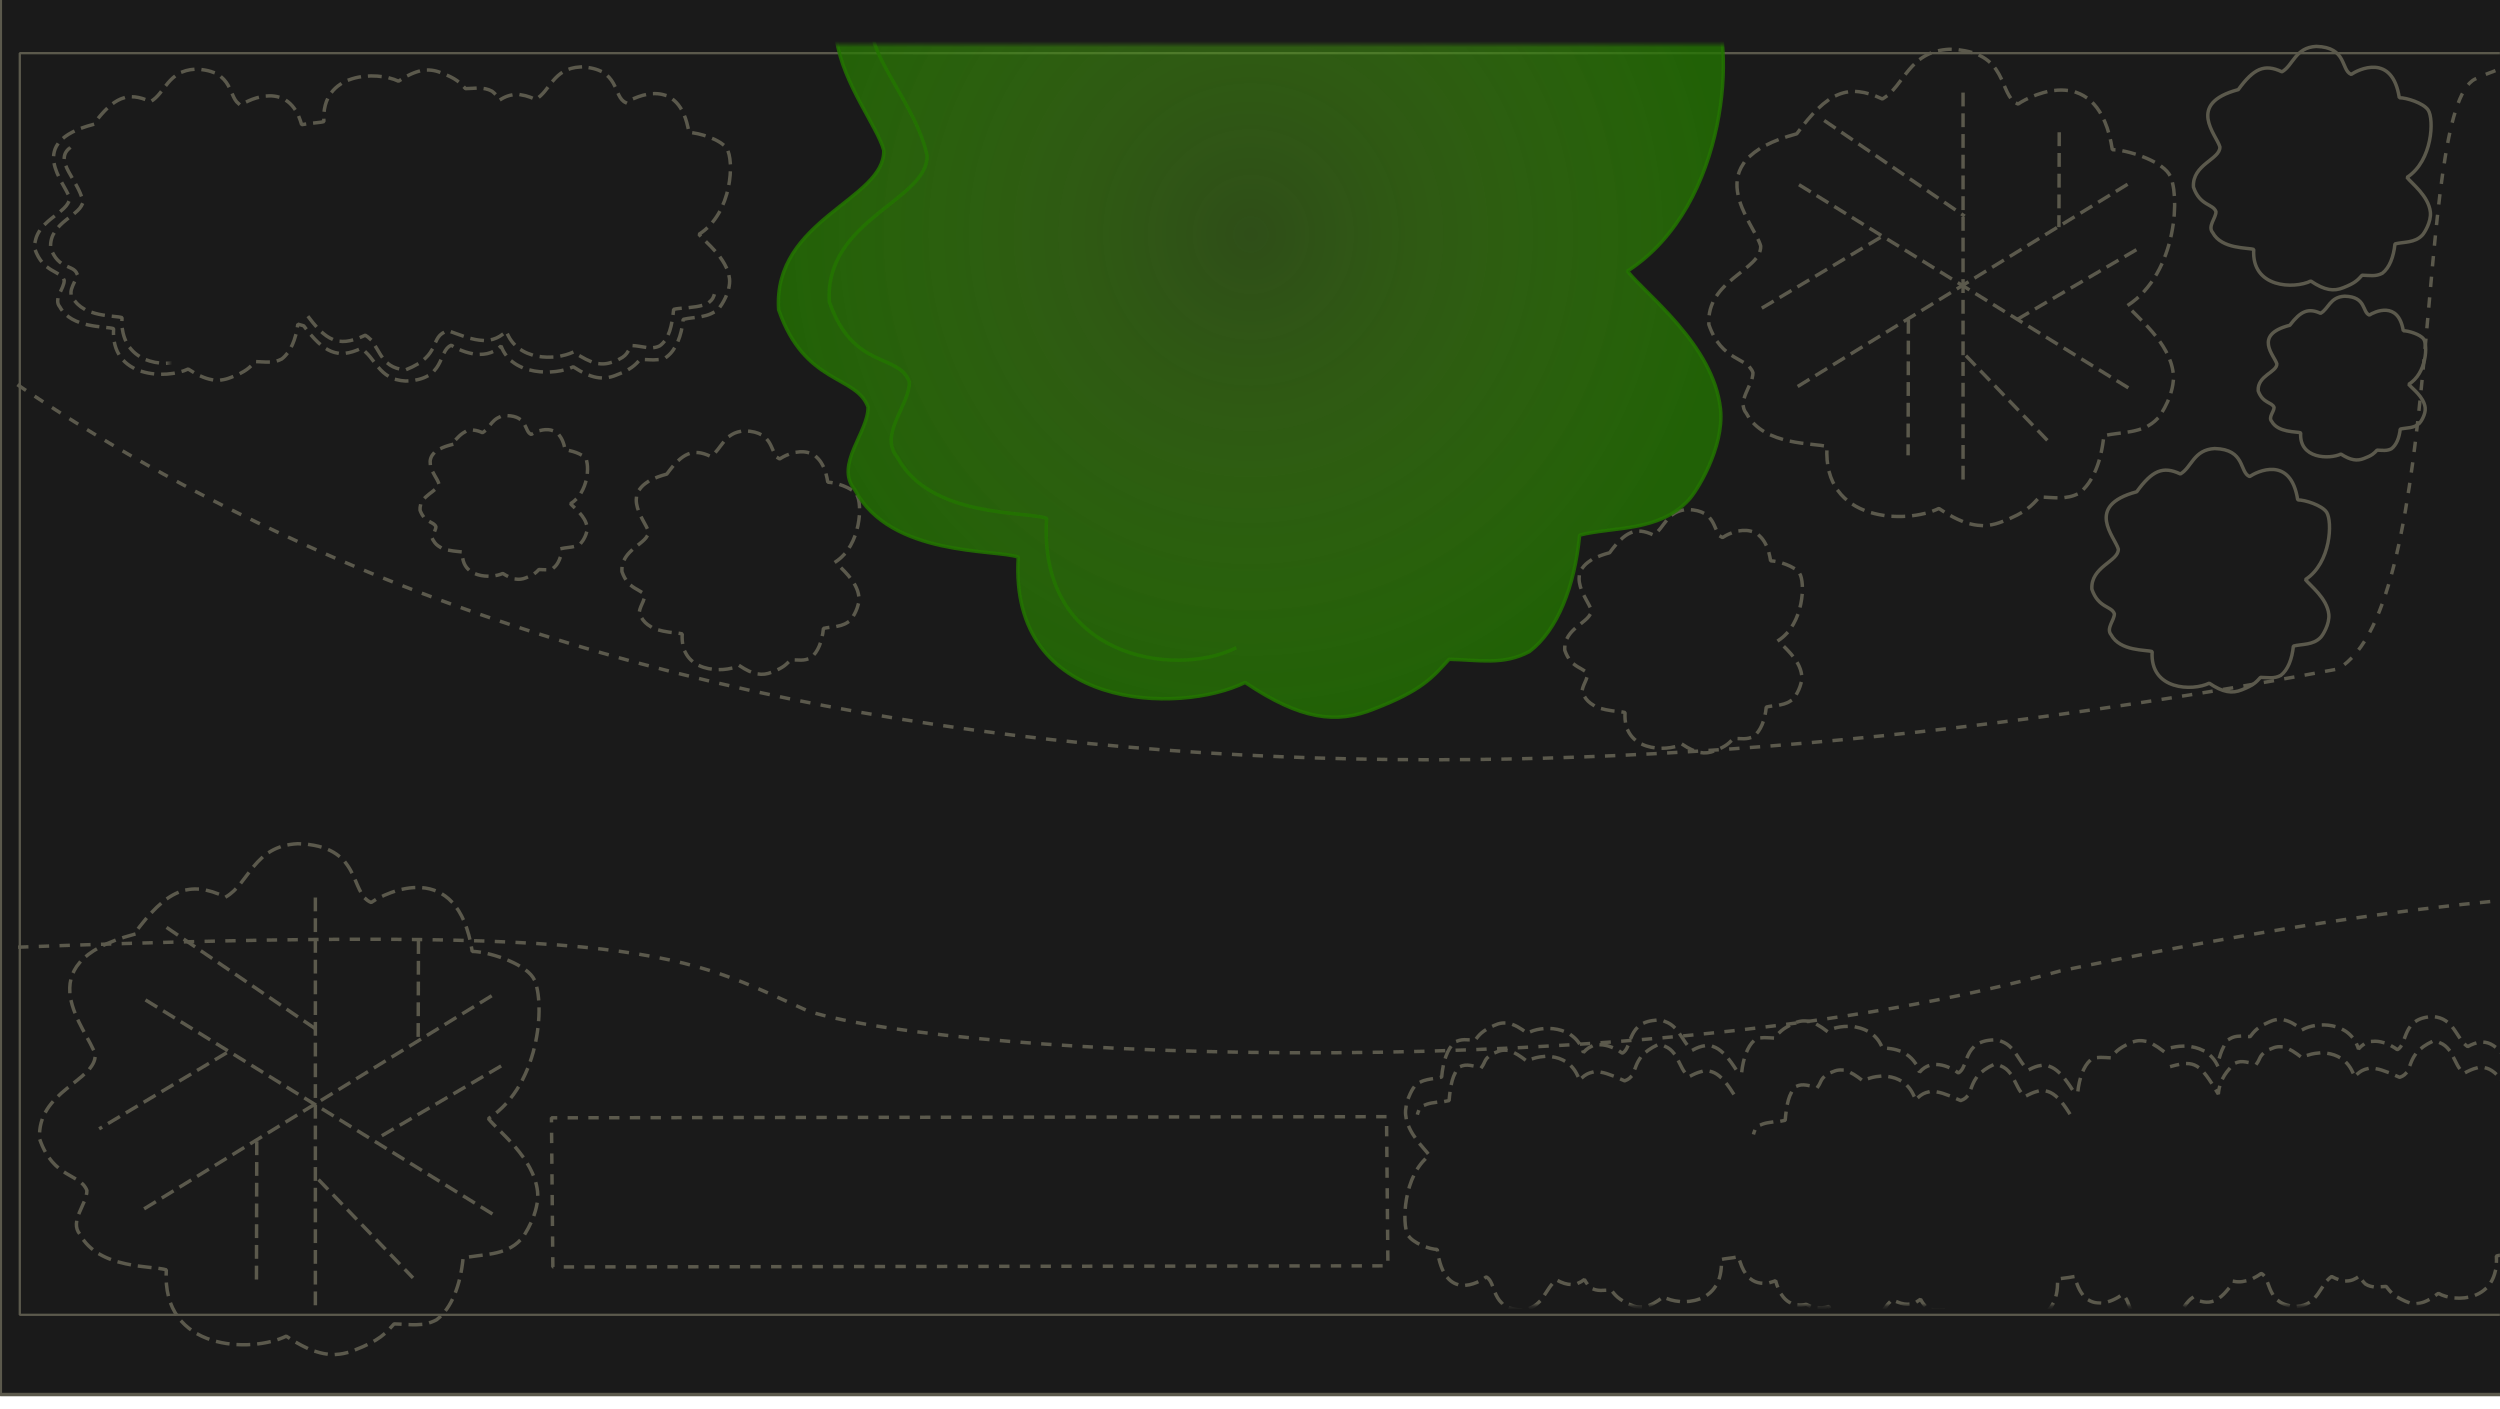 <svg width="820" height="462" viewBox="0 0 820 462" fill="none" xmlns="http://www.w3.org/2000/svg">
<g clip-path="url(#clip0_1_2)">
<path d="M825.755 -10.313H0.109V457.405H825.755V-10.313Z" fill="#1A1A1A" stroke="#5B594C" stroke-width="1.134" stroke-miterlimit="0"/>
<mask id="mask0_1_2" style="mask-type:luminance" maskUnits="userSpaceOnUse" x="-27" y="-70" width="848" height="582">
<path d="M820.576 -70H-27V511.617H820.576V-70Z" fill="white"/>
</mask>
<g mask="url(#mask0_1_2)">
<path d="M6.494 17.434V431.256H921.527V2328.08H1613.69V17.434H1033.45H921.527H6.494Z" stroke="#5B594C" stroke-width="0.756" stroke-miterlimit="0"/>
<path d="M454.778 366.267L180.875 366.641L181.335 415.564L455.237 415.19L454.778 366.267Z" stroke="#5B594C" stroke-width="1.134" stroke-miterlimit="0" stroke-dasharray="3.4 3.4"/>
<mask id="mask1_1_2" style="mask-type:luminance" maskUnits="userSpaceOnUse" x="421" y="304" width="488" height="125">
<path d="M908.762 304.536H421.793V428.287H908.762V304.536Z" fill="white"/>
</mask>
<g mask="url(#mask1_1_2)">
<path d="M892.638 374.231C892.537 382.357 883.673 384.298 883.799 388.952C884.851 393.535 895.328 405.651 877.663 411.129C872.493 419.36 868.925 421.226 863.1 418.016C859.323 420.5 858.701 427.425 851.662 427.842C841.308 427.543 843.509 418.696 839.992 417.011C837.852 418.72 827.702 424.666 824.501 411.053C821.976 411.599 819.683 411.634 818.818 411.993C819.634 427.032 805.249 427.359 799.781 424.21C795.133 427.854 792.119 428.293 788.922 426.778C784.984 425.014 784.055 423.745 782.664 421.954C780.218 422.007 778.099 422.577 775.908 421.19C775.142 420.509 774.476 419.6 773.911 418.515C771.122 420.715 768.384 420.672 764.782 418.686C761.005 421.17 760.383 428.101 753.343 428.518C742.99 428.219 745.191 419.366 741.674 417.682C740.425 418.68 736.447 421.117 732.713 420.266C728.054 427.204 724.573 428.641 719.123 425.638C715.346 428.122 714.725 435.053 707.685 435.47C697.331 435.171 699.537 426.323 696.02 424.639C693.88 426.348 683.73 432.288 680.529 418.676C678.004 419.221 675.706 419.261 674.841 419.621C675.658 434.659 661.273 434.981 655.804 431.832C651.156 435.476 648.143 435.915 644.946 434.4C641.007 432.636 640.078 431.367 638.687 429.576C636.241 429.629 634.122 430.199 631.931 428.812C631.166 428.131 630.5 427.222 629.934 426.137C627.145 428.337 624.407 428.293 620.805 426.308C617.028 428.792 616.407 435.723 609.367 436.14C602.24 435.935 601.063 431.704 599.876 428.522C599.157 428.771 598.357 428.941 597.444 428.994C595.275 428.932 593.661 428.486 592.426 427.818C588.81 428.642 584.443 427.696 582.401 420.066C578.475 421.656 572.586 421.992 570.283 412.2C567.758 412.746 565.465 412.787 564.6 413.145C565.417 428.184 551.032 428.505 545.563 425.357C540.915 429.001 537.902 429.44 534.705 427.925C530.767 426.161 529.837 424.892 528.446 423.1C526 423.154 523.881 423.723 521.69 422.337C520.924 421.656 520.258 420.747 519.693 419.662C516.904 421.862 514.166 421.818 510.564 419.833C506.787 422.317 506.166 429.247 499.126 429.664C488.772 429.366 490.977 420.518 487.461 418.834C485.175 420.659 473.747 427.314 471.413 409.814C468.968 409.807 463.341 407.741 461.79 405.054C459.78 401.571 460.27 385.43 468.85 378.998C467.312 376.701 461.643 371.852 461.043 365.567C460.708 361.758 463.12 357.399 463.715 356.702C466.219 353.569 469.963 354.119 472.866 353.275C473.29 348.279 474.704 344.037 477.064 341.939C479.255 340.553 481.374 341.119 483.82 341.171C485.211 339.379 486.14 338.116 490.078 336.352C493.276 334.837 496.289 335.271 500.937 338.915C505.569 336.248 516.597 336.074 519.367 345.222C523.68 340.084 530.389 344.09 532.083 345.442C535.599 343.758 533.398 334.91 543.752 334.611C550.792 335.028 551.409 341.953 555.186 344.437C561.011 341.227 564.583 343.093 569.753 351.325C570.279 351.488 570.779 351.655 571.257 351.83C571.756 347.172 573.145 343.251 575.382 341.262C577.573 339.877 579.692 340.448 582.138 340.499C583.529 338.707 584.458 337.439 588.396 335.675C591.594 334.16 594.607 334.599 599.255 338.243C603.759 335.65 614.305 335.421 617.432 343.819C622.27 343.662 627.765 345.609 629.608 351.695C633.921 346.557 640.63 350.563 642.324 351.915C645.84 350.231 643.639 341.383 653.993 341.084C661.033 341.501 661.655 348.427 665.431 350.911C671.257 347.7 674.824 349.566 679.994 357.798C680.521 357.961 681.021 358.128 681.498 358.303C681.997 353.646 683.386 349.729 685.623 347.741C687.814 346.355 689.938 346.921 692.384 346.972C693.774 345.181 694.699 343.912 698.637 342.148C701.835 340.633 704.848 341.072 709.496 344.716C713.873 342.196 723.957 341.911 727.392 349.605C728.025 345.724 729.33 342.518 731.282 340.783C733.473 339.398 735.592 339.969 738.038 340.02C739.428 338.228 740.358 336.96 744.296 335.196C747.493 333.681 750.507 334.12 755.155 337.764C759.787 335.097 770.815 334.924 773.585 344.071C777.898 338.933 784.607 342.939 786.3 344.291C789.817 342.607 787.611 333.753 797.965 333.455C805.005 333.872 805.627 340.802 809.404 343.286C815.229 340.076 818.801 341.937 823.971 350.168C824.497 350.332 824.997 350.504 825.474 350.679C825.974 346.022 827.363 342.1 829.6 340.112C831.791 338.726 833.91 339.297 836.356 339.348C837.747 337.556 838.676 336.288 842.614 334.524C845.811 333.009 848.825 333.448 853.473 337.092C858.941 333.943 873.326 334.265 872.51 349.303C874.412 350.094 883.228 349.312 886.217 355.852C887.971 358.278 885.08 361.456 885.116 363.921C886.083 367.06 890.441 366.067 892.62 373.414C892.636 373.69 892.638 373.969 892.638 374.231Z" stroke="#5B594C" stroke-width="1.134" stroke-miterlimit="0" stroke-linecap="square" stroke-dasharray="3.4 3.4"/>
</g>
<mask id="mask2_1_2" style="mask-type:luminance" maskUnits="userSpaceOnUse" x="421" y="304" width="488" height="125">
<path d="M908.762 304.537H421.793V428.287H908.762V304.537Z" fill="white"/>
</mask>
<g mask="url(#mask2_1_2)">
<path d="M822.644 357.35C817.474 349.118 814.09 348.795 808.264 352.005C804.487 349.521 804.959 341.955 797.919 341.538C788.355 345.998 792.187 351.678 787.091 353.362C781.646 351.085 776.569 348.114 772.256 353.251C769.486 344.104 759.714 344.279 755.082 346.946C750.434 343.302 747.981 342.536 744.783 344.051C740.845 345.816 741.592 347.082 740.202 348.874C737.756 348.822 735.217 347.436 733.025 348.822C730.665 350.919 728.036 353.874 727.613 358.869C721.622 348.818 719.936 347.605 712.329 349.722" stroke="#5B594C" stroke-width="1.134" stroke-miterlimit="0" stroke-linecap="square" stroke-dasharray="3.4 3.4"/>
</g>
<mask id="mask3_1_2" style="mask-type:luminance" maskUnits="userSpaceOnUse" x="421" y="304" width="488" height="125">
<path d="M908.762 304.537H421.793V428.287H908.762V304.537Z" fill="white"/>
</mask>
<g mask="url(#mask3_1_2)">
<path d="M678.668 364.976C673.498 356.744 670.114 356.421 664.289 359.631C660.512 357.147 660.984 349.581 653.944 349.164C644.38 353.624 648.212 359.304 643.115 360.988C637.67 358.711 632.593 355.74 628.28 360.877C625.51 351.73 615.738 351.905 611.106 354.572C606.458 350.928 604.005 350.162 600.808 351.677C596.87 353.441 597.617 354.708 596.226 356.5C593.78 356.448 591.241 355.062 589.05 356.447C586.69 358.545 585.97 362.462 585.547 367.458C582.643 368.302 576.389 367.428 575.28 371.542" stroke="#5B594C" stroke-width="1.134" stroke-miterlimit="0" stroke-linecap="square" stroke-dasharray="3.4 3.4"/>
</g>
<mask id="mask4_1_2" style="mask-type:luminance" maskUnits="userSpaceOnUse" x="421" y="304" width="488" height="125">
<path d="M908.762 304.537H421.793V428.287H908.762V304.537Z" fill="white"/>
</mask>
<g mask="url(#mask4_1_2)">
<path d="M568.426 358.501C563.256 350.269 559.872 349.946 554.047 353.156C550.27 350.672 550.742 343.106 543.702 342.689C534.138 347.149 537.97 352.829 532.874 354.513C527.429 352.236 522.351 349.265 518.039 354.402C515.268 345.255 505.497 345.43 500.865 348.097C496.217 344.453 493.763 343.687 490.566 345.202C486.628 346.967 487.375 348.233 485.984 350.025C483.538 349.973 480.999 348.587 478.808 349.973C476.448 352.07 475.729 355.988 475.306 360.983C472.402 361.828 466.147 360.953 465.039 365.067" stroke="#5B594C" stroke-width="1.134" stroke-miterlimit="0" stroke-linecap="square" stroke-dasharray="3.4 3.4"/>
</g>
<path d="M103.442 294.958V430.783" stroke="#5B594C" stroke-width="1.134" stroke-miterlimit="0" stroke-linecap="square" stroke-dasharray="3.4 3.4"/>
<path d="M160.793 326.909L45.725 397.452" stroke="#5B594C" stroke-width="1.134" stroke-miterlimit="0" stroke-linecap="square" stroke-dasharray="3.4 3.4"/>
<path d="M161.052 397.885L46.177 327.023" stroke="#5B594C" stroke-width="1.134" stroke-miterlimit="0" stroke-linecap="square" stroke-dasharray="3.4 3.4"/>
<path d="M163.876 349.923L122.994 373.833" stroke="#5B594C" stroke-width="1.134" stroke-miterlimit="0" stroke-linecap="square" stroke-dasharray="3.4 3.4"/>
<path d="M84.217 374.915L84.115 421.334" stroke="#5B594C" stroke-width="1.134" stroke-miterlimit="0" stroke-linecap="square" stroke-dasharray="3.4 3.4"/>
<path d="M137.26 308.925L137.158 341.076" stroke="#5B594C" stroke-width="1.134" stroke-miterlimit="0" stroke-linecap="square" stroke-dasharray="3.4 3.4"/>
<path d="M55.103 304.51L103.504 337.466" stroke="#5B594C" stroke-width="1.134" stroke-miterlimit="0" stroke-linecap="square" stroke-dasharray="3.4 3.4"/>
<path d="M104.865 387.317L135.075 418.741" stroke="#5B594C" stroke-width="1.134" stroke-miterlimit="0" stroke-linecap="square" stroke-dasharray="3.4 3.4"/>
<path d="M73.886 345.594L33.004 369.971" stroke="#5B594C" stroke-width="1.134" stroke-miterlimit="0" stroke-linecap="square" stroke-dasharray="3.4 3.4"/>
<path d="M43.899 306.488C7.397 316.238 29.053 337.804 31.227 345.961C31.495 354.511 11.968 357.923 12.999 373.601C17.502 386.678 26.504 384.912 28.502 390.497C28.575 394.886 22.606 400.548 26.231 404.867C32.407 416.502 50.619 415.108 54.55 416.517C52.863 443.283 82.591 443.857 93.89 438.253C103.495 444.739 109.717 445.52 116.323 442.824C124.46 439.684 126.379 437.429 129.253 434.24C134.307 434.332 138.689 435.344 143.217 432.878C148.093 429.145 151.022 421.59 151.896 412.698C157.896 411.196 165.628 412.172 170.803 406.596C172.033 405.355 177.012 397.598 176.32 390.819C175.08 379.632 163.373 371.001 160.194 366.913C177.923 355.464 178.935 326.74 174.781 320.542C171.576 315.759 159.942 312.082 154.89 312.07C150.067 280.923 126.461 292.77 121.738 296.019C114.472 293.021 119.029 277.271 97.634 276.74C83.087 277.482 81.803 289.814 73.999 294.235C61.962 288.522 54.582 291.837 43.899 306.488Z" stroke="#5B594C" stroke-width="1.134" stroke-miterlimit="0" stroke-linecap="square" stroke-dasharray="3.4 3.4"/>
<path d="M218.702 155.51C201.334 160.156 211.638 170.432 212.672 174.319C212.8 178.393 203.509 180.019 203.999 187.49C206.142 193.721 210.425 192.879 211.376 195.541C211.409 197.632 208.57 200.33 210.295 202.388C213.234 207.932 221.899 207.268 223.77 207.939C222.967 220.693 237.112 220.967 242.488 218.297C247.058 221.387 250.019 221.76 253.162 220.475C257.034 218.978 257.947 217.904 259.314 216.385C261.719 216.432 263.804 216.91 265.958 215.735C268.279 213.956 269.672 210.357 270.088 206.12C272.943 205.404 276.622 205.869 279.085 203.212C279.67 202.621 282.039 198.924 281.709 195.694C281.119 190.363 275.549 186.251 274.037 184.303C282.472 178.847 282.954 165.16 280.977 162.207C279.452 159.928 273.917 158.175 271.513 158.17C269.218 143.328 257.986 148.973 255.739 150.521C252.281 149.093 254.449 141.588 244.27 141.335C237.348 141.688 236.737 147.565 233.024 149.671C227.296 146.949 223.785 148.529 218.702 155.51Z" stroke="#5B594C" stroke-width="1.134" stroke-miterlimit="0" stroke-linecap="square" stroke-dasharray="3.4 3.4"/>
<path d="M700.841 161.3C683.473 165.946 693.777 176.223 694.812 180.109C694.94 184.183 685.648 185.809 686.139 193.28C688.281 199.511 692.564 198.669 693.515 201.331C693.551 203.422 690.71 206.12 692.434 208.178C695.373 213.722 704.039 213.058 705.909 213.729C705.107 226.484 719.252 226.757 724.628 224.087C729.198 227.177 732.158 227.55 735.302 226.265C739.173 224.769 740.086 223.694 741.454 222.175C743.859 222.223 745.943 222.701 748.098 221.525C750.418 219.746 751.812 216.147 752.228 211.91C755.083 211.194 758.761 211.659 761.224 209.002C761.81 208.411 764.178 204.714 763.849 201.484C763.259 196.153 757.688 192.041 756.176 190.093C764.611 184.637 765.093 170.95 763.117 167.997C761.592 165.718 756.056 163.965 753.652 163.96C751.358 149.118 740.125 154.763 737.878 156.311C734.421 154.883 736.589 147.378 726.409 147.125C719.488 147.478 718.877 153.355 715.163 155.461C709.436 152.739 705.924 154.319 700.841 161.3Z" stroke="#5B594C" stroke-width="1.134" stroke-miterlimit="0" stroke-linecap="square"/>
<path d="M148.14 145.845C135.899 148.97 143.161 155.884 143.891 158.499C143.981 161.24 137.432 162.334 137.778 167.36C139.288 171.552 142.307 170.986 142.977 172.776C143.002 174.183 141 175.998 142.215 177.383C144.286 181.113 150.393 180.666 151.712 181.117C151.147 189.698 161.115 189.882 164.905 188.086C168.126 190.165 170.212 190.415 172.428 189.551C175.156 188.544 175.8 187.821 176.763 186.799C178.459 186.824 179.928 187.153 181.446 186.363C183.082 185.166 184.064 182.744 184.357 179.894C186.369 179.412 188.962 179.725 190.698 177.937C191.111 177.54 192.78 175.053 192.548 172.88C192.132 169.293 188.206 166.526 187.14 165.216C193.085 161.546 193.425 152.337 192.032 150.35C190.957 148.817 187.055 147.638 185.361 147.635C183.744 137.65 175.827 141.447 174.244 142.489C171.807 141.528 173.335 136.479 166.16 136.309C161.282 136.546 160.851 140.5 158.234 141.917C154.197 140.086 151.723 141.148 148.14 145.845Z" stroke="#5B594C" stroke-width="1.134" stroke-miterlimit="0" stroke-linecap="square" stroke-dasharray="3.4 3.4"/>
<path d="M751.053 106.691C738.812 109.817 746.074 116.73 746.803 119.345C746.893 122.086 740.344 123.18 740.69 128.206C742.2 132.398 745.219 131.832 745.889 133.622C745.914 135.029 743.912 136.844 745.127 138.229C747.198 141.959 753.306 141.512 754.624 141.964C754.059 150.544 764.028 150.728 767.817 148.932C771.038 151.011 773.124 151.261 775.34 150.397C778.069 149.39 778.712 148.668 779.676 147.645C781.371 147.67 782.84 148 784.359 147.209C785.994 146.012 786.976 143.591 787.269 140.74C789.282 140.258 791.874 140.571 793.61 138.784C794.023 138.386 795.692 135.899 795.46 133.726C795.044 130.14 791.118 127.373 790.052 126.062C795.997 122.392 796.337 113.184 794.944 111.197C793.869 109.663 789.968 108.485 788.273 108.481C786.656 98.496 778.74 102.294 777.156 103.335C774.719 102.374 776.247 97.325 769.072 97.155C764.194 97.393 763.764 101.346 761.146 102.764C757.11 100.932 754.635 101.995 751.053 106.691Z" stroke="#5B594C" stroke-width="1.134" stroke-miterlimit="0" stroke-linecap="square"/>
<path d="M734.157 29.394C716.789 34.04 727.093 44.316 728.127 48.203C728.255 52.277 718.964 53.903 719.454 61.373C721.597 67.605 725.88 66.763 726.831 69.425C726.866 71.516 724.025 74.214 725.75 76.272C728.689 81.816 737.354 81.152 739.225 81.823C738.422 94.577 752.567 94.851 757.943 92.181C762.513 95.271 765.474 95.643 768.617 94.358C772.489 92.862 773.402 91.788 774.769 90.268C777.174 90.316 779.259 90.794 781.414 89.619C783.734 87.84 785.127 84.24 785.543 80.003C788.398 79.288 792.077 79.752 794.539 77.096C795.125 76.504 797.494 72.808 797.164 69.578C796.574 64.247 791.004 60.134 789.492 58.186C797.927 52.731 798.409 39.044 796.432 36.09C794.907 33.811 789.371 32.059 786.968 32.053C784.673 17.212 773.441 22.857 771.194 24.405C767.736 22.977 769.905 15.472 759.725 15.219C752.803 15.572 752.192 21.448 748.479 23.555C742.751 20.833 739.24 22.412 734.157 29.394Z" stroke="#5B594C" stroke-width="1.134" stroke-miterlimit="0" stroke-linecap="square"/>
<path d="M527.951 181.3C510.583 185.946 520.887 196.223 521.921 200.109C522.049 204.183 512.758 205.809 513.248 213.28C515.391 219.511 519.674 218.669 520.624 221.331C520.66 223.422 517.819 226.12 519.544 228.178C522.482 233.722 531.148 233.058 533.018 233.729C532.216 246.484 546.361 246.757 551.737 244.087C556.307 247.177 559.267 247.55 562.411 246.265C566.283 244.769 567.196 243.694 568.563 242.175C570.968 242.223 573.053 242.7 575.207 241.525C577.527 239.746 578.921 236.147 579.337 231.91C582.192 231.194 585.871 231.659 588.333 229.002C588.919 228.411 591.287 224.714 590.958 221.484C590.368 216.153 584.798 212.041 583.286 210.093C591.721 204.637 592.203 190.95 590.226 187.997C588.701 185.718 583.165 183.966 580.762 183.96C578.467 169.118 567.234 174.763 564.987 176.311C561.53 174.883 563.698 167.378 553.518 167.125C546.597 167.478 545.986 173.355 542.273 175.461C536.545 172.739 533.034 174.319 527.951 181.3Z" stroke="#5B594C" stroke-width="1.134" stroke-miterlimit="0" stroke-linecap="square" stroke-dasharray="3.4 3.4"/>
<path d="M190.357 21.963C181.313 22.415 180.515 29.924 175.663 32.616C171.035 30.465 167.515 30.419 163.932 32.804C163.205 31.628 162.351 30.642 161.367 29.904C158.552 28.403 155.828 29.02 152.686 29.075C150.899 27.134 149.706 25.761 144.647 23.849C140.539 22.207 136.67 22.683 130.698 26.632C123.673 23.22 105.19 23.57 106.239 39.868C105.128 40.257 102.179 40.301 98.935 40.891C94.823 26.139 81.782 32.579 79.033 34.431C74.515 32.606 77.347 23.015 64.045 22.692C55.001 23.144 54.203 30.653 49.351 33.345C41.867 29.866 37.278 31.884 30.636 40.806C7.941 46.742 21.405 59.874 22.757 64.841C22.924 70.046 10.784 72.124 11.425 81.671C14.224 89.633 19.821 88.558 21.063 91.959C21.109 94.631 17.397 98.079 19.651 100.709C23.491 107.794 34.814 106.945 37.258 107.802C36.209 124.1 54.692 124.45 61.718 121.038C67.689 124.987 71.559 125.463 75.666 123.821C80.726 121.909 81.919 120.536 83.705 118.595C86.848 118.65 89.572 119.267 92.387 117.765C95.26 115.611 97.045 111.364 97.687 106.316C98.3 106.505 98.941 106.688 99.617 106.864C106.259 115.786 110.848 117.804 118.332 114.325C123.184 117.017 123.982 124.526 133.026 124.978C146.328 124.655 143.496 115.064 148.014 113.239C150.19 114.705 158.811 119.043 164.351 113.476C167.911 123.389 182.079 123.199 188.03 120.309C194.001 124.258 197.871 124.734 201.978 123.092C207.038 121.18 208.231 119.807 210.017 117.865C213.16 117.921 215.883 118.538 218.699 117.036C221.73 114.763 223.551 110.163 224.095 104.749C227.826 103.834 232.632 104.428 235.85 101.032C236.615 100.277 239.711 95.554 239.281 91.427C238.51 84.615 231.23 79.358 229.254 76.869C240.277 69.898 240.907 52.408 238.324 48.634C236.331 45.722 229.098 43.483 225.957 43.475C222.959 24.509 208.281 31.724 205.345 33.702C200.827 31.877 203.659 22.286 190.357 21.963Z" stroke="#5B594C" stroke-width="1.134" stroke-miterlimit="0" stroke-linecap="square" stroke-dasharray="3.4 3.4"/>
<mask id="mask5_1_2" style="mask-type:luminance" maskUnits="userSpaceOnUse" x="98" y="92" width="141" height="35">
<path d="M238.127 92.765H98.604V126.843H238.127V92.765Z" fill="white"/>
</mask>
<g mask="url(#mask5_1_2)">
<path d="M101.324 104.157C107.966 113.078 112.313 113.428 119.797 109.95C124.65 112.642 124.043 120.841 133.088 121.293C145.375 116.459 140.452 110.304 146.999 108.478C153.995 110.947 160.518 114.167 166.058 108.599C169.617 118.512 182.171 118.322 188.122 115.432C194.093 119.381 197.246 120.211 201.353 118.569C206.413 116.657 205.453 115.285 207.239 113.343C210.382 113.399 213.644 114.901 216.459 113.4C219.491 111.126 220.415 106.881 220.959 101.467C224.689 100.552 232.725 101.5 234.149 97.041" stroke="#5B594C" stroke-width="1.134" stroke-miterlimit="0" stroke-linecap="square" stroke-dasharray="3.4 3.4"/>
</g>
<mask id="mask6_1_2" style="mask-type:luminance" maskUnits="userSpaceOnUse" x="12" y="47" width="44" height="77">
<path d="M55.479 47.662H12.053V123.179H55.479V47.662Z" fill="white"/>
</mask>
<g mask="url(#mask6_1_2)">
<path d="M22.678 48.689C17.75 52.916 25.592 58.962 27.138 65.858C27.29 70.588 16.022 72.653 16.607 81.328C19.164 88.562 24.097 86.699 25.232 89.79C25.274 92.218 21.883 95.351 23.942 97.74C27.449 104.178 37.793 103.407 40.025 104.186C39.067 118.995 53.89 121.024 60.307 117.923" stroke="#5B594C" stroke-width="1.134" stroke-miterlimit="0" stroke-linecap="square" stroke-dasharray="3.4 3.4"/>
</g>
<path d="M1034.17 295.387C918.148 301.763 893.879 273.186 675.638 318.5C538.844 356.787 315.462 347.274 265.255 331.708C223.848 313.166 213.236 302.799 2.698 310.796" stroke="#5B594C" stroke-width="1.134" stroke-miterlimit="0" stroke-dasharray="3.4 3.4"/>
<path d="M1033.08 191.927C1009.89 192.279 970.192 199.141 966.466 175.671C960.508 138.144 963.605 57.163 942.793 28.275C928.301 8.161 845.362 9.979 811.868 25.912C791.138 35.774 802.71 198.962 766.752 219.443C532.736 263.453 228.598 277.432 5.523 126.042" stroke="#5B594C" stroke-width="1.134" stroke-miterlimit="0" stroke-dasharray="3.4 3.4"/>
<mask id="mask7_1_2" style="mask-type:luminance" maskUnits="userSpaceOnUse" x="180" y="14" width="461" height="253">
<path d="M640.286 14.55H180.288V266.708H640.286V14.55Z" fill="white"/>
</mask>
<g mask="url(#mask7_1_2)">
<path d="M313.834 -25.353C244.785 -6.914 285.75 33.873 289.864 49.3C290.371 65.469 253.432 71.923 255.382 101.573C263.9 126.304 280.928 122.964 284.708 133.528C284.847 141.828 273.555 152.537 280.412 160.704C292.095 182.709 326.546 180.073 333.982 182.737C330.791 233.358 387.027 234.444 408.401 223.846C426.569 236.111 438.339 237.589 450.836 232.489C466.229 226.551 469.859 222.287 475.294 216.256C484.855 216.429 493.144 218.343 501.709 213.68C510.933 206.619 516.474 192.332 518.129 175.515C529.479 172.674 544.103 174.52 553.894 163.974C556.22 161.628 565.638 146.956 564.329 134.136C561.984 112.979 539.838 96.656 533.826 88.925C567.362 67.272 569.277 12.948 561.419 1.226C555.356 -7.82 533.348 -14.773 523.792 -14.796C514.669 -73.703 470.013 -51.297 461.079 -45.153C447.334 -50.822 455.954 -80.609 415.483 -81.613C387.966 -80.21 385.536 -56.887 370.773 -48.526C348.003 -59.331 334.042 -53.062 313.834 -25.353Z" fill="url(#paint0_radial_1_2)" stroke="#237600" stroke-opacity="0.835" stroke-width="1.134" stroke-miterlimit="0" stroke-linecap="square"/>
</g>
<mask id="mask8_1_2" style="mask-type:luminance" maskUnits="userSpaceOnUse" x="180" y="14" width="461" height="253">
<path d="M640.286 14.55H180.288V266.708H640.286V14.55Z" fill="white"/>
</mask>
<g mask="url(#mask8_1_2)">
<path d="M290.505 -2.36C275.513 10.769 299.371 29.548 304.075 50.967C304.538 65.658 270.254 72.073 272.035 99.015C279.816 121.486 294.824 115.699 298.276 125.298C298.404 132.839 288.087 142.571 294.351 149.992C305.022 169.987 336.491 167.591 343.284 170.011C340.37 216.007 385.469 222.309 404.993 212.679" stroke="#237600" stroke-opacity="0.835" stroke-width="1.134" stroke-miterlimit="0" stroke-linecap="square"/>
</g>
<path d="M589.329 43.89C555.285 52.983 575.482 73.095 577.51 80.702C577.761 88.674 559.549 91.857 560.51 106.477C564.709 118.672 573.105 117.025 574.968 122.234C575.039 126.327 569.47 131.607 572.851 135.634C578.611 146.485 595.596 145.185 599.263 146.499C597.689 171.46 625.415 171.995 635.954 166.769C644.912 172.818 650.714 173.546 656.876 171.031C664.465 168.103 666.255 166.001 668.935 163.027C673.649 163.113 677.735 164.056 681.958 161.757C686.506 158.275 689.238 151.23 690.054 142.938C695.65 141.537 702.86 142.447 707.687 137.247C708.834 136.09 713.478 128.856 712.832 122.534C711.676 112.101 700.757 104.052 697.793 100.24C714.327 89.564 715.272 62.777 711.398 56.996C708.408 52.536 697.557 49.107 692.846 49.096C688.348 20.049 666.331 31.097 661.926 34.127C655.149 31.332 659.399 16.644 639.446 16.149C625.878 16.841 624.681 28.341 617.402 32.464C606.175 27.136 599.292 30.227 589.329 43.89Z" stroke="#5B594C" stroke-width="1.134" stroke-miterlimit="0" stroke-linecap="square" stroke-dasharray="3.4 3.4"/>
<path d="M643.884 30.931V157.596Z" fill="#787878"/>
<path d="M643.884 30.931V157.596" stroke="#5B594C" stroke-width="1.134" stroke-miterlimit="0" stroke-linecap="square" stroke-dasharray="3.4 3.4"/>
<path d="M697.373 60.727L590.054 126.513Z" fill="#787878"/>
<path d="M697.373 60.727L590.054 126.513" stroke="#5B594C" stroke-width="1.134" stroke-miterlimit="0" stroke-linecap="square" stroke-dasharray="3.4 3.4"/>
<path d="M697.615 126.916L590.476 60.833Z" fill="#787878"/>
<path d="M697.615 126.916L590.476 60.833" stroke="#5B594C" stroke-width="1.134" stroke-miterlimit="0" stroke-linecap="square" stroke-dasharray="3.4 3.4"/>
<path d="M700.249 82.188L662.12 104.486Z" fill="#787878"/>
<path d="M700.249 82.188L662.12 104.486" stroke="#5B594C" stroke-width="1.134" stroke-miterlimit="0" stroke-linecap="square" stroke-dasharray="3.4 3.4"/>
<path d="M625.954 105.495L625.859 148.784Z" fill="#787878"/>
<path d="M625.954 105.495L625.859 148.784" stroke="#5B594C" stroke-width="1.134" stroke-miterlimit="0" stroke-linecap="square" stroke-dasharray="3.4 3.4"/>
<path d="M675.425 43.956L675.33 73.939Z" fill="#787878"/>
<path d="M675.425 43.956L675.33 73.939" stroke="#5B594C" stroke-width="1.134" stroke-miterlimit="0" stroke-linecap="square" stroke-dasharray="3.4 3.4"/>
<path d="M598.8 39.838L643.942 70.572Z" fill="#787878"/>
<path d="M598.8 39.838L643.942 70.572" stroke="#5B594C" stroke-width="1.134" stroke-miterlimit="0" stroke-linecap="square" stroke-dasharray="3.4 3.4"/>
<path d="M645.212 117.061L673.387 146.366Z" fill="#787878"/>
<path d="M645.212 117.061L673.387 146.366" stroke="#5B594C" stroke-width="1.134" stroke-miterlimit="0" stroke-linecap="square" stroke-dasharray="3.4 3.4"/>
<path d="M616.318 78.152L578.189 100.884Z" fill="#787878"/>
<path d="M616.318 78.152L578.189 100.884" stroke="#5B594C" stroke-width="1.134" stroke-miterlimit="0" stroke-linecap="square" stroke-dasharray="3.4 3.4"/>
</g>
</g>
<defs>
<radialGradient id="paint0_radial_1_2" cx="0" cy="0" r="1" gradientUnits="userSpaceOnUse" gradientTransform="translate(410.287 76.811) scale(158.482 161.958)">
<stop stop-color="#55AD13" stop-opacity="0.351"/>
<stop offset="1" stop-color="#237600" stop-opacity="0.773"/>
</radialGradient>
<clipPath id="clip0_1_2">
<rect width="820" height="462" fill="white"/>
</clipPath>
</defs>
</svg>
